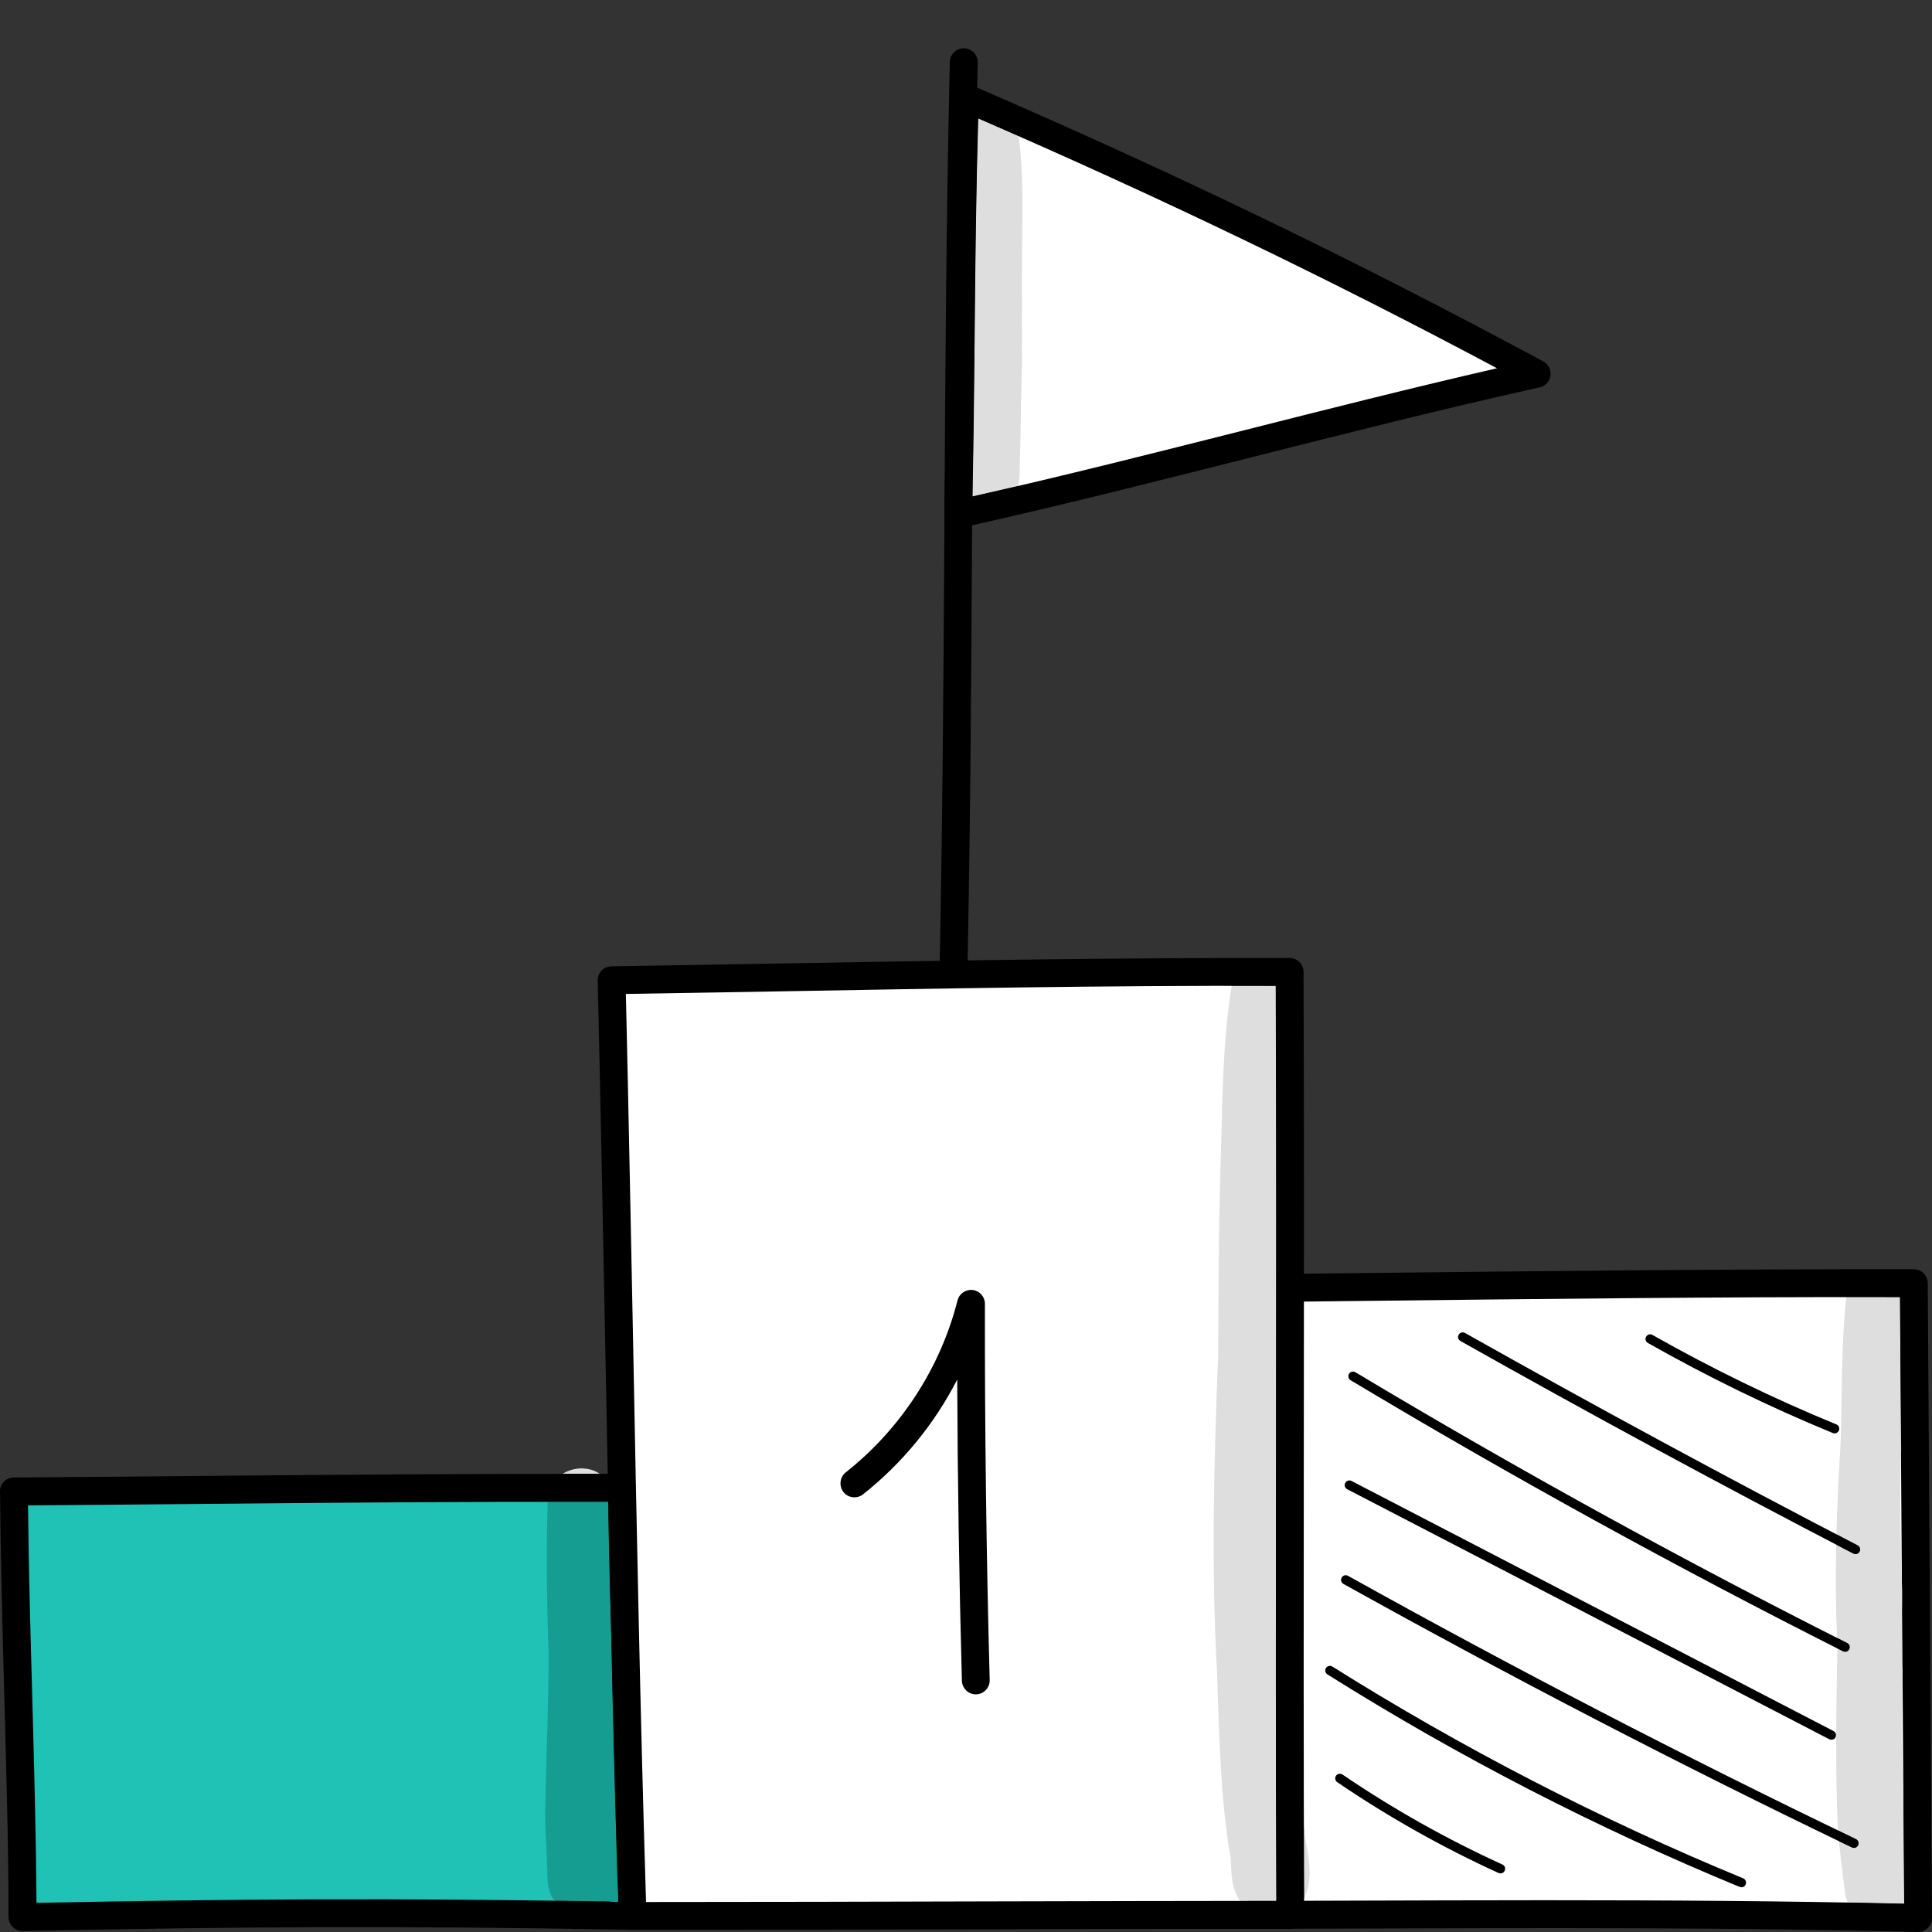 <svg width="80" height="80" viewBox="0 0 80 80" fill="none" xmlns="http://www.w3.org/2000/svg">
<rect x="0" y="0" width="80" height="80" fill="#333333" stroke="none"/>
<g clip-path="url(#clip0_309_4663)">
<path d="M39.959 4.037C39.765 9.579 39.806 15.559 39.679 21.284C47.736 19.493 55.564 17.262 63.628 15.473C56.192 11.463 48.607 7.774 39.959 4.039V4.037Z" fill="white"/>
<path d="M40.503 4.905C40.417 7.852 40.383 10.952 40.356 13.955C40.336 16.13 40.309 18.371 40.27 20.558C44.054 19.704 47.84 18.745 51.512 17.818C54.93 16.952 58.454 16.061 61.988 15.249C54.997 11.525 48.113 8.209 40.505 4.905H40.503ZM39.676 21.862C39.543 21.862 39.416 21.817 39.31 21.731C39.178 21.618 39.097 21.448 39.104 21.271C39.158 18.861 39.178 16.361 39.205 13.946C39.236 10.642 39.271 7.227 39.379 4.02C39.386 3.828 39.487 3.653 39.646 3.552C39.813 3.449 40.012 3.434 40.186 3.51C48.628 7.156 56.165 10.797 63.903 14.966C64.116 15.08 64.236 15.316 64.202 15.554C64.168 15.793 63.988 15.987 63.755 16.039C59.73 16.932 55.699 17.955 51.794 18.942C47.882 19.931 43.843 20.954 39.806 21.852L39.678 21.864L39.676 21.862Z" fill="black"/>
<path d="M39.443 42.299H39.431C39.117 42.291 38.864 42.026 38.871 41.706C39.023 35.19 39.065 28.562 39.104 22.154C39.139 15.734 39.178 9.097 39.33 2.563C39.337 2.248 39.598 2 39.904 2H39.924C40.238 2.007 40.491 2.273 40.484 2.59C40.331 9.112 40.29 15.746 40.25 22.159C40.216 28.575 40.177 35.207 40.025 41.733C40.017 42.048 39.757 42.299 39.446 42.299H39.443Z" fill="black"/>
<path d="M79.246 53.133C79.305 61.895 79.366 70.657 79.425 79.422C69.729 79.169 58.249 79.292 49.858 79.292C49.439 70.682 49.831 62.18 49.505 53.364C59.233 53.268 68.963 53.12 79.246 53.133Z" fill="white"/>
<path d="M63.966 78.684C68.958 78.684 74.089 78.714 78.845 78.829L78.671 53.711C71.107 53.696 63.745 53.787 56.626 53.866C54.447 53.89 52.275 53.915 50.103 53.937C50.235 57.885 50.23 61.809 50.223 65.609C50.216 69.902 50.211 74.337 50.41 78.714C52.216 78.714 54.162 78.706 56.194 78.701C58.7 78.694 61.311 78.684 63.964 78.684H63.966ZM79.427 80H79.407C71.991 79.806 63.6 79.833 56.204 79.857C53.958 79.865 51.826 79.872 49.86 79.872C49.553 79.872 49.3 79.631 49.286 79.324C49.06 74.738 49.067 70.099 49.072 65.612C49.08 61.632 49.084 57.516 48.932 53.388C48.925 53.233 48.979 53.081 49.092 52.968C49.197 52.855 49.345 52.791 49.499 52.788C51.872 52.766 54.238 52.739 56.616 52.712C63.912 52.631 71.456 52.547 79.245 52.557C79.564 52.557 79.817 52.813 79.824 53.13L79.999 79.42C79.999 79.577 79.94 79.727 79.824 79.835C79.719 79.941 79.572 80 79.424 80H79.427Z" fill="black"/>
<path d="M25.756 61.607C25.818 67.548 26.13 73.392 26.191 79.333C16.495 79.161 10.578 79.195 0.929 79.38C0.929 74.187 0.637 67.909 0.575 61.759C10.303 61.695 15.469 61.599 25.756 61.607Z" fill="#1FC2B4"/>
<path d="M1.161 62.333C1.188 64.997 1.262 67.678 1.336 70.278C1.417 73.299 1.495 76.162 1.51 78.792C10.092 78.63 16.077 78.583 25.607 78.746C25.572 75.976 25.486 73.191 25.4 70.49C25.314 67.774 25.221 64.975 25.187 62.185C18.571 62.18 14.112 62.222 8.968 62.269C6.59 62.291 4.084 62.313 1.164 62.333H1.161ZM0.928 79.958C0.781 79.958 0.636 79.899 0.528 79.793C0.415 79.685 0.354 79.535 0.354 79.38C0.354 76.608 0.268 73.548 0.18 70.308C0.106 67.516 0.028 64.625 0.001 61.762C-0.007 61.609 0.055 61.462 0.16 61.351C0.273 61.24 0.42 61.179 0.575 61.179C3.741 61.159 6.425 61.135 8.958 61.11C14.249 61.063 18.821 61.024 25.756 61.026C26.07 61.026 26.33 61.282 26.33 61.6C26.365 64.561 26.458 67.555 26.551 70.451C26.645 73.351 26.738 76.35 26.765 79.326C26.772 79.484 26.706 79.631 26.598 79.742C26.485 79.853 26.33 79.914 26.178 79.909C16.102 79.73 10.013 79.781 0.943 79.958H0.931H0.928Z" fill="black"/>
<path d="M53.396 40.247C53.455 53.305 53.369 66.232 53.423 79.289C45.347 79.289 35.492 79.336 26.188 79.336C25.788 66.505 25.636 53.733 25.329 40.592C34.512 40.449 43.693 40.228 53.396 40.247Z" fill="white"/>
<path d="M25.916 41.16C26.029 45.93 26.115 50.709 26.211 55.334C26.358 63.017 26.51 70.955 26.751 78.758C31.389 78.758 36.152 78.745 40.758 78.733C44.997 78.723 49.107 78.713 52.852 78.711C52.825 72.362 52.833 65.949 52.84 59.74C52.847 53.551 52.852 47.155 52.828 40.823C45.703 40.803 38.766 40.936 32.064 41.054C30.012 41.091 27.965 41.125 25.919 41.157L25.916 41.16ZM26.189 79.911C25.875 79.911 25.622 79.663 25.614 79.353C25.362 71.366 25.207 63.228 25.055 55.356C24.962 50.542 24.868 45.566 24.748 40.604C24.748 40.451 24.802 40.301 24.908 40.191C25.013 40.08 25.16 40.016 25.315 40.014C27.553 39.979 29.794 39.94 32.039 39.9C38.93 39.78 46.04 39.654 53.402 39.669C53.716 39.669 53.976 39.927 53.976 40.245C54.003 46.766 53.996 53.364 53.988 59.742C53.981 66.136 53.976 72.751 54.001 79.287C54.001 79.439 53.939 79.587 53.834 79.697C53.721 79.806 53.574 79.867 53.422 79.867C49.522 79.867 45.218 79.877 40.754 79.889C35.963 79.902 31.003 79.911 26.186 79.911H26.189Z" fill="black"/>
<path d="M40.41 70.16C40.096 70.16 39.843 69.912 39.83 69.599C39.718 65.467 39.651 61.282 39.636 57.125C38.697 58.958 37.364 60.589 35.737 61.877C35.484 62.074 35.123 62.032 34.925 61.782C34.731 61.531 34.773 61.169 35.018 60.97C37.298 59.169 38.942 56.638 39.649 53.846C39.722 53.563 39.995 53.381 40.282 53.415C40.569 53.452 40.783 53.698 40.783 53.989C40.775 59.162 40.842 64.404 40.981 69.565C40.989 69.885 40.741 70.15 40.422 70.158H40.41V70.16Z" fill="black"/>
<path d="M62.133 77.575L62.052 77.557C59.733 76.499 57.487 75.235 55.374 73.798C55.289 73.739 55.262 73.619 55.321 73.53C55.379 73.442 55.5 73.422 55.588 73.479C57.679 74.903 59.912 76.157 62.212 77.206C62.312 77.25 62.352 77.363 62.305 77.461C62.278 77.533 62.204 77.575 62.131 77.575H62.133Z" fill="black"/>
<path d="M72.109 78.148L72.035 78.133C66.126 75.698 60.381 72.738 54.97 69.336C54.877 69.28 54.85 69.162 54.904 69.07C54.965 68.98 55.083 68.952 55.171 69.009C60.57 72.399 66.293 75.351 72.185 77.779C72.278 77.818 72.325 77.931 72.286 78.03C72.259 78.106 72.185 78.15 72.112 78.15L72.109 78.148Z" fill="black"/>
<path d="M76.767 76.519L76.686 76.5C69.596 73.093 62.513 69.42 55.63 65.587C55.536 65.536 55.502 65.418 55.556 65.324C55.61 65.231 55.723 65.199 55.816 65.25C62.692 69.08 69.77 72.748 76.848 76.15C76.948 76.197 76.987 76.31 76.941 76.409C76.906 76.477 76.84 76.519 76.767 76.519Z" fill="black"/>
<path d="M75.834 72.042L75.749 72.02L55.785 61.666C55.691 61.617 55.652 61.501 55.703 61.408C55.75 61.312 55.87 61.275 55.964 61.324L75.92 71.678C76.013 71.727 76.053 71.843 76.006 71.936C75.974 72.003 75.906 72.04 75.832 72.04L75.834 72.042Z" fill="black"/>
<path d="M76.401 68.396L76.315 68.377C69.412 64.898 62.555 61.122 55.924 57.152C55.838 57.098 55.804 56.98 55.858 56.889C55.912 56.798 56.032 56.766 56.125 56.822C62.742 60.788 69.593 64.561 76.489 68.035C76.583 68.082 76.622 68.197 76.57 68.293C76.538 68.359 76.47 68.399 76.403 68.399L76.401 68.396Z" fill="black"/>
<path d="M76.833 64.355L76.747 64.332C71.297 61.504 65.819 58.542 60.474 55.528C60.381 55.477 60.347 55.359 60.401 55.268C60.455 55.174 60.568 55.142 60.661 55.194C66.006 58.205 71.476 61.164 76.921 63.991C77.015 64.04 77.054 64.155 77.002 64.251C76.968 64.318 76.902 64.355 76.836 64.355H76.833Z" fill="black"/>
<path d="M75.966 59.354L75.893 59.339C73.274 58.262 70.702 57.007 68.236 55.61C68.143 55.558 68.108 55.44 68.162 55.349C68.216 55.255 68.337 55.221 68.422 55.275C70.874 56.665 73.434 57.912 76.04 58.982C76.141 59.024 76.187 59.135 76.145 59.233C76.114 59.307 76.04 59.354 75.966 59.354Z" fill="black"/>
<path d="M40.27 20.558C40.309 18.371 40.336 16.13 40.355 13.955C40.382 10.949 40.414 7.852 40.503 4.905C41.07 5.149 41.629 5.395 42.181 5.641C42.387 7.203 42.333 8.819 42.321 10.391C42.294 12.423 42.353 14.452 42.282 16.482C42.27 17.397 42.255 18.312 42.228 19.23C42.221 19.517 42.228 19.835 42.169 20.125C41.536 20.273 40.903 20.418 40.27 20.56V20.558Z" fill="#DEDEDE"/>
<path d="M40.83 21.205C40.631 21.205 40.437 21.163 40.258 21.077C40.29 15.527 40.331 9.827 40.452 4.192C40.611 4.125 40.785 4.088 40.965 4.088C41.411 4.088 41.858 4.32 42.052 4.834C42.106 5.099 42.152 5.368 42.184 5.638C41.632 5.392 41.073 5.149 40.506 4.903C40.42 7.85 40.385 10.949 40.358 13.953C40.339 16.127 40.312 18.368 40.273 20.555C40.906 20.413 41.539 20.267 42.172 20.12C42.125 20.324 42.044 20.513 41.904 20.673C41.671 21.018 41.252 21.202 40.832 21.202L40.83 21.205Z" fill="black"/>
<path d="M40.258 21.077C40.176 21.035 40.098 20.983 40.024 20.919C39.205 20.307 39.519 19.121 39.438 18.231C39.418 17.301 39.458 16.371 39.497 15.444C39.529 12.066 39.722 8.689 39.703 5.311C39.696 4.758 40.022 4.367 40.449 4.194C40.329 9.83 40.289 15.53 40.255 21.079L40.258 21.077Z" fill="black"/>
<path d="M53.998 78.573C53.998 77.638 53.99 76.701 53.99 75.764C54.13 76.691 54.437 77.727 54.017 78.544C54.01 78.553 54.005 78.563 53.998 78.573Z" fill="#DEDEDE"/>
<path d="M51.352 78.711C51.272 78.605 51.205 78.485 51.159 78.349C50.913 77.779 51.026 77.107 50.898 76.499C50.918 76.642 50.933 76.785 50.953 76.927C50.526 74.403 50.486 71.845 50.398 69.292C50.145 64.871 50.27 60.451 50.444 56.033C50.452 53.162 50.471 50.294 50.565 47.425C50.619 45.238 50.651 43.039 50.992 40.872C50.999 40.855 51.004 40.835 51.011 40.818C51.117 40.818 51.23 40.818 51.345 40.818C51.838 40.818 52.332 40.818 52.825 40.82C52.852 47.152 52.845 53.546 52.837 59.737C52.83 65.944 52.825 72.357 52.849 78.708C52.349 78.708 51.851 78.708 51.35 78.711H51.352Z" fill="#DEDEDE"/>
<path d="M52.623 79.326C52.13 79.326 51.644 79.119 51.349 78.713C51.85 78.713 52.348 78.711 52.849 78.711C52.822 72.362 52.829 65.949 52.837 59.74C52.844 53.551 52.849 47.155 52.824 40.823C52.331 40.821 51.838 40.821 51.344 40.821C51.232 40.821 51.119 40.821 51.011 40.821C51.256 40.124 51.796 39.822 52.343 39.822C53.202 39.822 54.069 40.575 53.769 41.714C53.583 43.544 53.656 45.384 53.676 47.219C53.683 49.189 53.61 51.157 53.617 53.125C53.644 56.815 53.431 60.5 53.465 64.188C53.499 67.353 53.732 73.784 53.938 75.292C53.951 75.444 53.965 75.599 53.992 75.762C53.992 76.699 54 77.636 54 78.571C53.713 79.075 53.173 79.324 52.628 79.324L52.623 79.326Z" fill="black"/>
<path d="M78.846 78.829C78.08 78.809 77.299 78.794 76.519 78.78C76.472 78.696 76.438 78.603 76.418 78.504C76.352 77.941 76.286 77.582 76.146 76.241C76.325 76.327 76.507 76.413 76.686 76.499L76.767 76.519C76.841 76.519 76.907 76.477 76.941 76.408C76.988 76.312 76.948 76.197 76.848 76.15C76.602 76.03 76.347 75.909 76.102 75.788C76.102 75.784 76.102 75.776 76.102 75.771C75.994 73.269 76.035 70.76 76.082 68.256C76.163 68.296 76.234 68.335 76.315 68.374L76.401 68.394C76.468 68.394 76.534 68.355 76.568 68.288C76.622 68.192 76.58 68.077 76.487 68.03C76.347 67.959 76.207 67.89 76.067 67.818C76.013 66.532 76.008 65.245 76.035 63.961C76.269 64.084 76.509 64.207 76.75 64.332L76.836 64.355C76.902 64.355 76.968 64.318 77.002 64.251C77.056 64.155 77.015 64.04 76.921 63.991C76.627 63.838 76.335 63.686 76.043 63.533C76.075 62.269 76.136 61.007 76.217 59.745C76.276 57.735 76.237 55.71 76.45 53.708C76.664 53.708 76.87 53.708 77.083 53.708C77.616 53.708 78.148 53.708 78.676 53.711L78.723 60.025C78.642 61.968 78.703 63.914 78.762 65.86L78.782 69.159C78.742 70.871 78.715 72.583 78.816 74.293L78.848 78.831L78.846 78.829Z" fill="#DEDEDE"/>
<path d="M77.808 79.54C77.287 79.54 76.767 79.274 76.522 78.78C77.302 78.795 78.08 78.812 78.848 78.829L78.816 74.29C78.836 74.608 78.856 74.923 78.883 75.24C78.895 75.37 78.902 75.42 78.902 75.42C78.895 75.42 78.883 75.297 78.868 75.183C78.907 75.503 78.976 76.271 78.996 76.539C79.05 76.883 79.096 77.23 79.128 77.575C79.248 78.007 79.248 78.443 79.023 78.844C78.755 79.316 78.284 79.537 77.81 79.537L77.808 79.54ZM78.78 69.159L78.76 65.86C78.78 66.51 78.799 67.157 78.814 67.806C78.802 68.259 78.787 68.709 78.78 69.162V69.159ZM78.721 60.025L78.674 53.711C78.147 53.711 77.614 53.708 77.081 53.708C76.868 53.708 76.662 53.708 76.448 53.708C76.448 53.698 76.448 53.691 76.448 53.681C76.588 53.105 77.121 52.793 77.648 52.793C78.063 52.793 78.475 52.982 78.696 53.388C78.836 53.627 78.883 53.91 78.843 54.185C78.831 54.48 78.831 54.778 78.816 55.076C78.735 56.596 78.735 58.116 78.735 59.639C78.728 59.767 78.723 59.897 78.723 60.028L78.721 60.025Z" fill="black"/>
<path d="M76.767 76.519L76.686 76.499C76.507 76.413 76.325 76.327 76.146 76.241C76.134 76.103 76.114 75.953 76.1 75.791C76.345 75.912 76.6 76.032 76.846 76.153C76.946 76.199 76.986 76.312 76.939 76.411C76.905 76.48 76.838 76.522 76.765 76.522L76.767 76.519Z" fill="black"/>
<path d="M76.402 68.396L76.316 68.377C76.235 68.337 76.164 68.298 76.083 68.259C76.083 68.229 76.083 68.202 76.083 68.173C76.075 68.057 76.075 67.939 76.07 67.823C76.21 67.895 76.35 67.963 76.49 68.035C76.583 68.082 76.623 68.197 76.571 68.293C76.539 68.359 76.47 68.399 76.404 68.399L76.402 68.396Z" fill="black"/>
<path d="M76.833 64.355L76.747 64.333C76.507 64.21 76.269 64.087 76.033 63.961C76.033 63.819 76.033 63.676 76.041 63.531C76.335 63.683 76.627 63.836 76.919 63.988C77.012 64.037 77.052 64.153 77 64.249C76.966 64.316 76.9 64.352 76.833 64.352V64.355Z" fill="black"/>
<path d="M23.29 61.031C23.53 60.881 23.81 60.803 24.083 60.803C24.35 60.803 24.615 60.876 24.836 61.029C24.308 61.029 23.796 61.029 23.29 61.029V61.031Z" fill="#DEDEDE"/>
<path d="M24.939 78.736C24.146 78.723 23.702 78.716 22.951 78.706C22.706 78.362 22.657 77.914 22.664 77.491C22.645 76.526 22.544 75.56 22.583 74.596C22.622 72.534 22.723 70.473 22.716 68.409C22.642 66.335 22.615 64.261 22.677 62.185C23.202 62.185 23.742 62.185 24.296 62.185C24.591 62.185 24.883 62.185 25.182 62.185C25.209 63.927 25.248 65.673 25.302 67.4C25.376 70.908 25.462 74.426 25.57 77.919C25.558 78.15 25.587 78.394 25.597 78.743C25.565 78.797 24.978 78.684 24.939 78.733V78.736Z" fill="#159D92"/>
<path d="M24.11 79.294C23.737 79.294 23.371 79.161 23.104 78.876C23.045 78.822 22.996 78.763 22.952 78.704C23.705 78.713 24.478 78.726 25.271 78.738C24.991 79.1 24.552 79.294 24.11 79.294ZM25.303 67.4C25.249 65.673 25.209 63.927 25.182 62.185C24.883 62.185 24.588 62.185 24.297 62.185C23.744 62.185 23.204 62.185 22.677 62.185C22.677 62.178 22.677 62.168 22.677 62.16C22.677 61.644 22.93 61.258 23.29 61.029C23.796 61.029 24.309 61.029 24.836 61.029C24.969 61.117 25.082 61.233 25.175 61.378C25.214 63.378 25.256 65.385 25.303 67.398V67.4Z" fill="black"/>
<path d="M25.57 77.921C25.464 74.428 25.376 70.908 25.302 67.403C25.256 65.39 25.216 63.38 25.175 61.383C25.221 61.459 25.261 61.543 25.295 61.636C25.462 61.924 25.408 62.269 25.423 62.588C25.442 63.646 25.442 64.704 25.484 65.762C25.702 69.558 25.403 73.353 25.57 77.151C25.562 77.405 25.59 77.668 25.57 77.924V77.921Z" fill="black"/>
</g>
<defs>
<clipPath id="clip0_309_4663">
<rect width="80" height="80" fill="white"/>
</clipPath>
</defs>
</svg>
